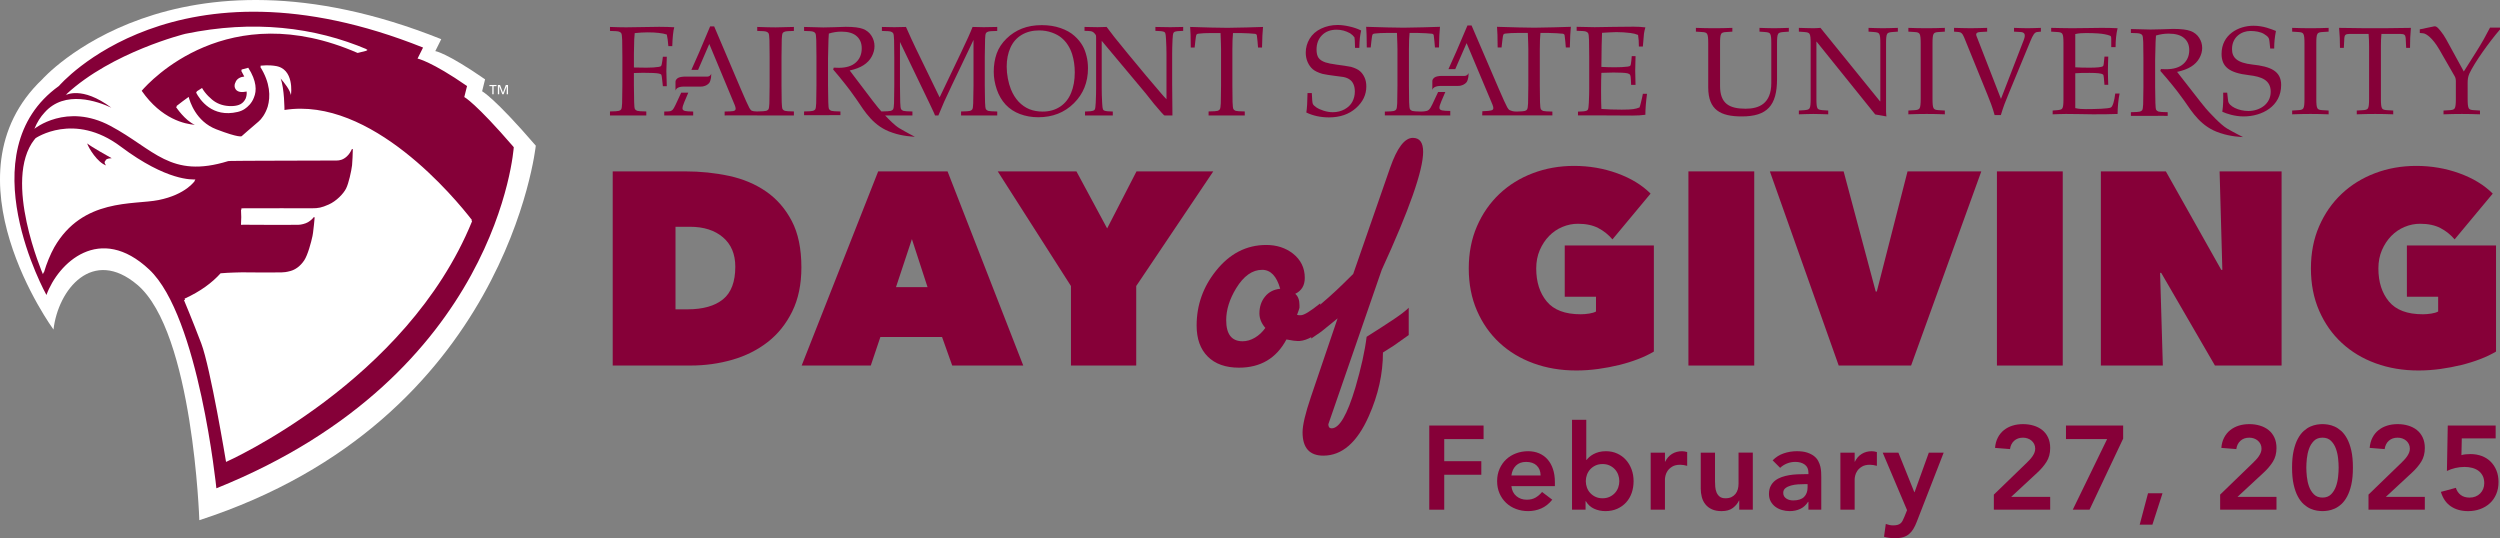 <?xml version="1.0" encoding="UTF-8"?>
<svg id="Layer_1" data-name="Layer 1" xmlns="http://www.w3.org/2000/svg" viewBox="0 0 583.064 125.527">
  <rect x="0" y="0" width="583.064" height="125.527" fill="#808080" stroke="none"/>
  <defs>
    <style>
      .cls-1 {
        fill: #860038;
      }

      .cls-2 {
        fill: #72253d;
      }

      .cls-3 {
        fill: #850038;
      }

      .cls-4 {
        fill: #fff;
      }
    </style>
  </defs>
  <g>
    <path class="cls-4" d="M12.478,76.863s-26.247-35.888-2.608-58.381c0,0,30.437-34.391,93.042-9.347l-1.389,2.781s2.569.327,11.611,6.588l-.692,2.784s2.781,1.388,12.519,12.687c0,0-6.695,64.047-78.471,87.348,0,0-1.421-43.871-14.46-54.904-10.445-8.837-18.478,1.073-19.551,10.445"/>
    <g>
      <path class="cls-3" d="M26.048,36.901c-1.281-.71-4.711-2.636-5.7-3.441-.007-.005-.009-.004-.016-.009.338,1.104,2.391,4.436,4.414,5.134-.278-.333-.524-.789-.154-1.092.057-.306.425-.557,1.456-.591Z"/>
      <path class="cls-3" d="M108.284,22.632l.642-2.566c-8.335-5.769-11.543-6.408-11.543-6.408l1.285-2.566C40.961-11.989,13.75,20.048,13.75,20.048c-21.514,15.407-2.921,48.748-2.921,48.748,2.72-7.481,12.44-16.789,23.997-5.91,11.561,10.879,15.64,50.997,15.64,50.997,65.959-26.519,69.357-79.558,69.357-79.558-8.974-10.409-11.539-11.693-11.539-11.693ZM12.66,57.67c-.933,1.689-1.756,3.652-2.433,5.939,0,0-.034-.081-.051-.121-.051.165-.115.302-.165.47,0,0-9.469-21.894-1.97-31.439,0,0,.038-.026.09-.059.05-.067.082-.146.133-.212,0,0,8.995-6.236,19.874,1.923,10.879,8.163,16.767,7.679,17.449,7.679,0,0-.091.124-.229.294.037,0,.083-.002.107-.002,0,0-2.067,3.233-8.497,4.517-5.821,1.166-17.692-.498-24.308,11.01ZM52.72,107.731s-3.627-21.962-5.784-27.642c-2.16-5.683-4.019-10.072-4.019-10.072.083-.038.151-.081.233-.119-.064-.152-.103-.246-.103-.246,3.678-1.669,6.405-3.696,8.4-5.913,1.859-.176,4.973-.223,4.973-.223,0,0,6.964.072,9.325.007.474-.014,1.008-.047,1.995-.319,1.105-.301,2.282-1.091,3.215-2.49.818-1.227,1.615-4.205,1.923-5.658.042-.195.082-.468.123-.738.156-1.133.296-2.611.375-3.536.011-.14-.169-.201-.248-.086l-.007.011c-.186.269-.667.739-1.263,1.098-.639.384-1.665.61-2.246.621-3.168.054-12.142-.011-12.662-.011-.165,0-.431,0-.75.014.09-1.202.086-2.382.007-3.52.037-.002.068-.002.105-.004-.006-.101-.004-.207-.011-.308.226-.011.445-.018.639-.022,3.947-.029,14.223,0,15.78,0s2.235-.129,3.947-.879c1.765-.782,3.427-2.494,4.051-3.742.608-1.216,1.216-4.022,1.39-5.405.096-.961.15-2.647.174-3.684.004-.136-.183-.176-.241-.05,0,.004-.004.011-.004.014-.215.488-.578,1.127-1.13,1.636-.908.84-1.747.969-2.408.972-5.361.032-23.466.043-24.664.101-.169.011-.552.022-.621.036-13.498,4.176-17.244-2.763-27.47-8.217-10.226-5.454-17.725.682-17.725.682.648-1.58,1.45-2.81,2.349-3.771,4.725-5.39,12.449-2.625,15.602-1.152-6.922-5.175-10.678-2.917-10.678-2.917.122-.113.256-.216.38-.328-.115.052-.179.088-.179.088,10.653-9.86,27.714-14.072,27.714-14.072,15.863-3.287,30.133-1.604,42.511,3.674l-.351.087c.109.046.224.081.332.127l-2.296.574c-30.285-13.213-48.456,6.609-50.359,8.823,4.629,6.658,10.161,7.769,12.393,7.936-2.311-1.012-4.387-4.147-4.387-4.147.069-.055.133-.097.201-.151-.026-.038-.068-.099-.068-.099.969-.768,1.909-1.468,2.82-2.117.255,1.026,1.658,5.719,6.433,7.556,5.375,2.067,5.913,1.618,5.913,1.618,0,0,2.451-2.171,3.965-3.434.631-.525,1.566-1.731,2.116-3.452.676-2.339.621-5.569-1.765-9.344.077-.008.131-.006.205-.012-.044-.072-.077-.141-.122-.213,1.991-.194,3.147.018,3.384.05,4.582.571,3.739,6.627,3.739,6.627,0-.04-.023-.092-.027-.134-.017.231-.035.377-.035.377,0-1.084-1.572-3.023-2.366-3.933.896,2.309.899,7.346.899,7.346,20.226-3.204,39.899,20.724,43.706,25.644-.023.056-.049.109-.072.165.037.048.083.106.118.15-15.271,37.481-57.377,56.124-57.377,56.124ZM45.849,21.332c.431-.28.854-.553,1.274-.811.674,1.256,2.121,2.67,3.132,3.28,1.223.736,2.691,1.023,4.119.926.613-.043,1.238-.158,1.772-.463.512-.293.898-.756,1.152-1.288.198-.516.291-1.078.223-1.626-.9.161-1.981.269-2.547-.509-.301-.406-.341-.965-.151-1.435.02-.051.06-.085.084-.133.011-.032.002-.068.015-.1.339-.846,1.193-1.246,2.05-1.322-.248-.467-.495-.934-.743-1.398.066-.02.123-.031.188-.051-.031-.058-.062-.117-.093-.175.552-.169,1.08-.309,1.579-.427,1.991,3.12,1.987,5.371,1.329,6.927-.482,1.332-1.44,2.199-2.153,2.681-.495.337-1.055.56-1.64.699-5.953,1.41-8.816-2.813-9.716-4.535.065-.043.127-.08.192-.122-.019-.036-.05-.083-.068-.117ZM56.166,17.409c-.039.018-.083.032-.122.05-.018-.029-.032-.057-.047-.086l.169.036ZM56.092,17.145l.169.036c-.039.018-.083.032-.122.05-.018-.029-.032-.057-.047-.086Z"/>
      <path class="cls-2" d="M56.092,17.145c.014.029.029.057.047.086.039-.018.083-.032.122-.05l-.169-.036Z"/>
      <path class="cls-2" d="M56.044,17.459c.039-.018.083-.032.122-.05l-.169-.036c.014.029.029.057.047.086Z"/>
      <polygon class="cls-4" points="114.818 21.983 115.126 21.983 115.126 20.092 115.801 20.092 115.801 19.819 114.143 19.819 114.143 20.092 114.818 20.092 114.818 21.983"/>
      <polygon class="cls-4" points="116.427 20.112 116.43 20.112 117.148 21.984 117.453 21.984 118.167 20.112 118.174 20.112 118.174 21.984 118.483 21.984 118.483 19.821 117.973 19.821 117.306 21.618 116.628 19.821 116.115 19.821 116.115 21.984 116.427 21.984 116.427 20.112"/>
    </g>
  </g>
  <g>
    <path class="cls-1" d="M317.148,16.567c-.443-.379-1.125-.703-2.046-.975-.982-.184-2.086-.356-3.311-.51-1.227-.165-2.108-.341-2.648-.525-.784-.271-1.33-.631-1.634-1.078-.305-.455-.456-1.099-.456-1.923,0-1.37.421-2.481,1.263-3.337.857-.863,1.994-1.295,3.417-1.295,1.099,0,2.153.282,3.162.844.422.283.755.597,1,.947.06.136.103.951.135,2.447h.998c.033-1.03.074-1.808.132-2.33.061-.536.16-1.109.295-1.72-.852-.419-1.776-.733-2.764-.946-.984-.224-1.89-.338-2.726-.338-1.383.001-2.667.283-3.853.846-1.177.564-2.072,1.354-2.679,2.374-.6,1.009-.898,2.088-.898,3.234,0,.788.147,1.52.441,2.201.304.679.697,1.228,1.178,1.646.479.419,1.229.783,2.252,1.092.765.165,1.69.317,2.781.452,1.089.135,1.813.232,2.177.292.58.115,1.065.32,1.458.611.391.282.68.656.867,1.122.196.465.295,1.02.295,1.66,0,.837-.192,1.623-.573,2.36-.385.729-.993,1.319-1.825,1.777-.834.447-1.747.671-2.739.671-.676,0-1.376-.112-2.103-.335-.727-.232-1.304-.496-1.737-.786-.433-.292-.707-.565-.824-.817-.108-.261-.187-1.101-.235-2.519h-1c-.03,2.088-.125,3.598-.28,4.53,1.578.757,3.338,1.138,5.28,1.138,2.573-.002,4.664-.719,6.286-2.159,1.618-1.435,2.426-3.12,2.426-5.055,0-.814-.143-1.526-.426-2.126-.285-.611-.647-1.102-1.089-1.471Z"/>
    <path class="cls-1" d="M357.886,6.458c-.618,0-1.853-.021-3.709-.061-2.286-.057-3.961-.105-5.034-.144.089.894.138,2.502.149,4.822h.913l.161-1.473c.089-.892.186-1.422.296-1.587.067-.097.218-.16.454-.189.746-.097,1.752-.147,3.019-.147h2.192l.088,2.462c.019.486.03.933.03,1.341v8.494c-.039,2.554-.06,3.933-.06,4.137-.029.748-.107,1.219-.233,1.413-.09.147-.261.263-.516.351-.247.075-.924.122-2.011.143-.773-.011-1.271-.21-1.496-.317-.215-.106-.418-.33-.604-.671-.333-.604-1.012-2.09-2.032-4.462l-6.287-14.624h-.959c-1.315,3.12-2.175,5.134-2.577,6.037l-1.857,4.144h1.587l2.648-6.069,6.031,14.333c.139.34.206.616.206.83,0,.136-.044.253-.133.35-.078.088-.235.156-.47.204-.236.048-.86.149-1.959.168l-.04.978s6.178-.034,7.839-.002v.002c2.205,0,6.861.015,8.534,0l-.004-.898c-1.168-.021-1.879-.069-2.134-.147-.246-.088-.426-.219-.546-.393-.105-.175-.176-.722-.204-1.645-.03-1.254-.045-2.54-.045-3.862v-8.524c0-1.582.049-2.839.146-3.773h1.796c.49,0,1.158.026,2.001.074.844.048,1.335.088,1.471.115.109.03.189.069.237.117.059.05.104.133.132.247.032.117.084.598.163,1.443l.118,1.399h.94c.039-2.128.12-3.734.236-4.822-.803.039-2.082.078-3.838.117-2.425.059-3.97.089-4.637.089Z"/>
    <path class="cls-1" d="M382.726,23.838c-.116.514-.237.922-.35,1.223-.455.185-.943.316-1.475.393-.531.077-1.416.118-2.663.118-1.756,0-3.338-.053-4.753-.162-.048-.93-.074-2.296-.074-4.092,0-1.912.026-3.357.074-4.327,1.207-.048,2.139-.075,2.797-.075,1.607,0,2.693.06,3.252.175.315.07.525.192.632.364.119.176.187.624.207,1.344l.045.989h1.029l-.074-3.395.074-3.028v-.277h-.883l-.088,1.018c-.071.681-.148,1.08-.238,1.195-.088.117-.289.194-.601.233-.826.108-1.822.16-2.99.16-.958,0-2.014-.029-3.163-.088l.059-4.923c.02-.943.049-1.953.092-3.03.349-.031.932-.063,1.749-.102.811-.04,1.337-.06,1.574-.06,1.099,0,2.196.069,3.295.205.647.077,1.243.229,1.783.451.135.814.199,1.719.192,2.71h.928c.153-1.931.241-2.942.262-3.03.059-.408.166-.889.323-1.443-.861-.106-1.781-.16-2.751-.16-.96,0-2.509.016-4.635.045l-4.444.072-4.196-.087v.933c1.171.019,1.875.071,2.122.159.253.079.434.205.544.378.117.165.193.71.219,1.631.03,1.265.045,2.557.045,3.877v7.445c0,.933-.029,2.039-.089,3.321-.039.826-.107,1.335-.208,1.529-.058.127-.156.221-.294.277-.321.146-1,.224-2.028.233v.875c2.391-.024,12.641.044,12.641.044,1.206,0,2.231-.064,3.075-.189,0-1.291.126-2.918.385-4.881h-.97c-.073.437-.215,1.088-.43,1.952Z"/>
    <path class="cls-1" d="M155.413,16.54l.102-3.312h-.916l-.116.9c-.097.708-.19,1.118-.276,1.234-.077.107-.257.186-.537.233-.736.126-1.719.189-2.95.189-.832,0-1.79-.015-2.875-.044v-3.225c.039-1.956.063-3.064.072-3.326.019-.455.058-.944.116-1.466,1.047-.117,2.058-.176,3.036-.176s1.834.044,2.571.132c.745.077,1.37.202,1.874.376.153.631.275,1.531.363,2.703h.915c.068-2.111.222-3.579.465-4.402-.475-.037-1.008-.063-1.598-.072-.581-.02-1.225-.029-1.932-.029-.658,0-1.928.021-3.805.058-1.879.039-3.181.059-3.908.059-1.027,0-2.277-.031-3.747-.088v.929c1.153.02,1.849.072,2.092.16.251.078.429.203.537.377.116.165.189.707.218,1.627.028,1.26.042,2.547.042,3.863v6.726c-.029,2.546-.048,3.921-.058,4.124-.029.748-.101,1.216-.219,1.41-.096.143-.27.263-.521.35-.253.077-.949.126-2.092.144v.929c2.115-.002,7.25-.002,8.469,0v-.929c-1.143-.018-1.84-.067-2.092-.144-.253-.087-.435-.218-.553-.393-.106-.173-.168-.72-.187-1.641-.04-1.248-.058-2.532-.058-3.849v-2.936c.726-.037,1.433-.057,2.121-.057,1.946,0,3.197.062,3.747.189.291.067.475.169.553.305.047.078.125.642.233,1.699l.101.93h.916l-.102-3.557Z"/>
    <path class="cls-1" d="M176.605,6.283v.929c1.152.02,1.849.072,2.092.16.251.079.43.202.538.377.116.166.189.707.218,1.627.028,1.26.043,2.546.043,3.864v6.725c-.028,2.546-.048,3.921-.057,4.125-.03.747-.103,1.215-.219,1.409-.096.145-.272.262-.523.35-.252.078-.948.126-2.092.144v.006c-.607-.019-1.046-.069-1.24-.161-.213-.105-.411-.329-.596-.668-.329-.601-.996-2.082-2.004-4.445l-6.201-14.568h-.945c-1.297,3.106-2.145,5.113-2.541,6.013l-1.832,4.13h1.564l2.613-6.047,5.948,14.278c.136.339.202.615.202.826,0,.136-.042.252-.13.35-.077.088-.231.154-.464.202-.232.05-.891.083-1.975.102v.91s5.755-.026,7.601-.003v.004s6.513,0,8.556,0v-.93c-1.153-.018-1.855-.066-2.106-.144-.243-.088-.422-.218-.538-.393-.107-.173-.174-.719-.203-1.64-.029-1.25-.045-2.534-.045-3.85v-6.725c.03-2.556.049-3.932.058-4.125.029-.745.102-1.215.219-1.409.096-.144.266-.254.509-.334.251-.089.953-.141,2.106-.16v-.929c-1.879.067-3.303.102-4.272.102-1.006,0-2.435-.034-4.284-.102Z"/>
    <path class="cls-1" d="M229.938,25.457c-.107-.173-.175-.72-.204-1.641-.041-1.248-.058-2.532-.058-3.849v-6.726c.037-2.555.062-3.931.072-4.124.018-.746.092-1.215.217-1.408.097-.146.266-.257.509-.335.252-.089.953-.141,2.106-.16v-.929c-1.453.04-2.503.057-3.151.057-.708,0-1.574-.018-2.6-.057-.456,1.201-1.362,3.214-2.717,6.042l-4.968,10.387-5.504-11.33c-.708-1.463-1.487-3.162-2.34-5.098-.861.04-1.763.057-2.701.057-.929,0-1.903-.018-2.919-.057v.929c1.151.02,1.85.072,2.091.16.252.078.429.203.538.377.116.165.189.707.217,1.627.029,1.26.045,2.547.045,3.863v6.726c-.031,2.546-.049,3.921-.058,4.124-.03.748-.103,1.216-.218,1.41-.096.143-.272.263-.524.35-.246.075-.926.123-2.192.143-.109-.12-.187-.206-.2-.217-.174-.154-.783-.905-1.83-2.251l-3.66-4.823c-.901-1.172-1.472-1.927-1.715-2.266,1.327-.29,2.402-.703,3.225-1.235.833-.532,1.468-1.201,1.904-2.005.435-.804.653-1.612.653-2.426,0-.87-.232-1.673-.696-2.412-.466-.744-1.125-1.281-1.976-1.611-.844-.328-2.19-.495-4.039-.495-.242,0-1.118.031-2.628.088-1.162.04-2.02.058-2.572.058l-2.788-.072c-.775-.019-1.35-.035-1.728-.044v.929c1.152.02,1.848.072,2.092.16.251.078.43.203.536.377.116.166.189.707.218,1.628.029,1.259.044,2.545.044,3.862v6.726c-.031,2.546-.048,3.921-.059,4.124-.029.748-.102,1.216-.217,1.41-.098.143-.271.262-.523.348-.252.079-.951.128-2.092.146v.874c2.16,0,3.725,0,4.661,0,1.153,0,2.448-.035,3.821-.012v-.861c-1.142-.018-1.84-.066-2.09-.146-.253-.086-.436-.217-.552-.392-.108-.173-.171-.719-.19-1.641-.038-1.25-.058-2.532-.058-3.849v-6.45c.058-2.681.093-4.09.102-4.226.019-.455.047-.944.088-1.468.959-.299,1.937-.449,2.934-.449,1.588,0,2.775.354,3.559,1.06.784.697,1.176,1.642,1.176,2.832,0,1.367-.454,2.464-1.365,3.297-.912.833-2.247,1.248-4.009,1.248-.261,0-.644-.014-1.148-.043l-.145.435c.919,1.058,1.889,2.234,2.905,3.531.63.784,1.356,1.763,2.179,2.934.167.238.327.464.483.685,1.774,2.603,3.824,6.159,8.252,7.584.013.004.025.009.037.013.01.004.018.008.027.011h-.001c2.344.819,4.695.894,5.175.932,0,0-2.025-1.041-3.644-2.008-.989-.591-2.354-1.963-3.29-2.961h6.363v-.929c-1.153-.018-1.854-.067-2.106-.144-.243-.087-.421-.218-.538-.393-.106-.173-.175-.72-.202-1.641-.04-1.248-.058-2.532-.058-3.849v-10.182l6.941,14.423.989,2.107c.106.223.123.241.25.607h.78c.647-1.577,1.019-2.452,1.338-3.178.445-.998,1.061-2.315,1.846-3.952l5.01-10.486v10.661c-.039,2.546-.063,3.921-.072,4.124-.021.748-.092,1.216-.218,1.41-.088.143-.257.263-.508.35-.253.077-.953.126-2.106.144v.929c1.957-.002,6.621-.002,8.438,0v-.929c-1.153-.018-1.854-.067-2.106-.144-.243-.087-.421-.218-.537-.393Z"/>
    <path class="cls-1" d="M253.407,13.081c-.214-.891-.505-1.667-.872-2.324-.484-.882-1.147-1.689-1.991-2.425-.833-.746-1.902-1.341-3.21-1.789-1.308-.454-2.758-.681-4.357-.681-1.735,0-3.274.267-4.619.797-1.346.526-2.552,1.304-3.616,2.34-1.065,1.036-1.832,2.202-2.297,3.5-.454,1.298-.681,2.711-.681,4.242,0,1.355.236,2.73.711,4.125.476,1.383,1.168,2.567,2.076,3.545.913.968,2.026,1.699,3.342,2.192,1.318.494,2.736.74,4.256.74,3.341,0,6.105-1.084,8.294-3.254,2.197-2.169,3.299-4.884,3.299-8.15,0-1.017-.113-1.969-.334-2.86ZM249.804,21.68c-.561,1.375-1.418,2.444-2.57,3.209-1.153.755-2.509,1.134-4.067,1.134-1.123,0-2.149-.185-3.081-.552-.919-.377-1.757-.96-2.511-1.743-.745-.795-1.352-1.773-1.817-2.933-.28-.688-.512-1.507-.696-2.456-.184-.95-.276-1.884-.276-2.803,0-1.646.29-3.119.872-4.417.591-1.308,1.466-2.305,2.629-2.993,1.161-.687,2.512-1.03,4.053-1.03,1.065.002,2.059.166,2.978.494.92.329,1.666.736,2.237,1.22.582.477,1.079,1.036,1.494,1.684.419.641.752,1.357,1.003,2.151.407,1.299.61,2.717.61,4.256,0,1.8-.285,3.393-.857,4.779Z"/>
    <path class="cls-1" d="M269.468,6.283v.914c1.007.011,1.671.085,1.99.219.137.058.238.151.305.277.087.193.149.692.188,1.495.068,1.279.103,2.392.103,3.34v10.62c-.369-.367-.823-.872-1.365-1.512-.853-.969-1.982-2.296-3.385-3.98l-4.385-5.286-3.007-3.704c-.389-.513-.994-1.309-1.817-2.382-.696.04-1.398.057-2.106.057-.417,0-1.434-.018-3.05-.057v.914c.784.011,1.288.04,1.511.088.232.04.436.137.61.291.27.242.444.451.522.624.04.097.059.304.059.624v11.838c0,.93-.03,2.035-.088,3.314-.039.823-.106,1.331-.204,1.524-.058.127-.157.219-.29.276-.321.146-.989.224-2.005.235v.913c1.33,0,5.668-.002,6.479,0v-.913c-1.007-.011-1.671-.083-1.99-.22-.135-.057-.238-.153-.304-.29-.088-.184-.152-.678-.189-1.481-.068-1.286-.102-2.406-.102-3.357v-11.14l10.298,12.305,1.875,2.367c.378.464.967,1.153,1.773,2.062.3.34.484.532.55.583.048.037.103.067.161.085h1.838c-.049-3.862-.066-5.994-.066-7.407v-6.989c0-.918.029-2.018.088-3.296.037-.833.105-1.341.204-1.523.058-.136.153-.234.289-.292.318-.134.981-.209,1.99-.219v-.914c-.901.04-1.902.057-3.008.057-1.171,0-2.328-.018-3.471-.057Z"/>
    <path class="cls-1" d="M286.202,6.487c-.61,0-1.831-.019-3.661-.058-2.256-.057-3.912-.105-4.968-.145.088.891.136,2.493.145,4.807h.901l.16-1.466c.088-.891.184-1.419.291-1.584.066-.097.216-.16.45-.189.735-.095,1.727-.144,2.976-.144h2.166l.086,2.454c.022.483.03.928.03,1.335v8.469c-.04,2.546-.058,3.921-.058,4.124-.03.748-.106,1.216-.231,1.41-.088.143-.259.263-.51.35-.251.078-.953.126-2.105.144v.929c2.514-.002,6.788-.002,8.438,0v-.929c-1.153-.018-1.854-.066-2.106-.144-.242-.087-.42-.218-.537-.393-.106-.173-.175-.719-.205-1.641-.029-1.25-.043-2.533-.043-3.849v-8.499c0-1.577.047-2.83.146-3.759h1.772c.484,0,1.142.022,1.975.072.834.047,1.315.086,1.453.115.107.03.184.07.232.119.059.046.103.131.131.244.032.118.082.596.162,1.439l.114,1.394h.931c.037-2.12.116-3.722.232-4.807-.795.04-2.058.076-3.791.115-2.394.059-3.917.088-4.576.088Z"/>
    <path class="cls-1" d="M165.529,17.677c-.231.17-.445.196-.611.196-1.358.008-5.092-.012-5.396,0-.327.014-1.159.088-1.523.394-.281.235-.456.504-.456.8-.001.518,0,2.057,0,2.057,0,0,.015-.067.08-.195.066-.125.081-.133.186-.249.106-.117.269-.218.504-.306.397-.147.832-.177,1.116-.179,1.003-.006,3.614,0,4.01,0s.567-.026,1.003-.179c.449-.159.871-.508,1.029-.759.158-.254.317-.846.357-1.12.04-.274.053-.961.053-.961,0,0-.015.072-.068.17-.054.097-.146.227-.285.331Z"/>
    <path class="cls-1" d="M159.288,25.621c-.078-.087-.117-.196-.117-.334,0-.309.14-.799.422-1.466l.938-2.215h-1.655c-.733,1.595-1.175,2.55-1.317,2.839-.301.63-.532,1.022-.698,1.176-.156.145-.329.246-.523.305-.184.05-.658.079-1.422.088v.908c1.104,0,5.124.002,6.753,0v-.908c-.901-.009-1.53-.053-1.888-.131-.223-.048-.388-.135-.493-.262Z"/>
    <path class="cls-1" d="M342.155,17.509c-.235.171-.451.198-.62.198-1.378.008-5.164-.011-5.472,0-.331.014-1.173.09-1.545.396-.283.237-.461.506-.461.802-.002.519,0,2.066,0,2.066,0,0,.014-.067.081-.194.066-.128.081-.134.189-.251.107-.117.272-.218.51-.306.403-.15.844-.179,1.133-.18,1.016-.006,3.666,0,4.067,0s.575-.027,1.016-.18c.454-.16.883-.51,1.043-.764.161-.253.322-.847.362-1.123.041-.275.054-.965.054-.965,0,0-.015.072-.068.169-.055.1-.148.229-.289.332Z"/>
    <path class="cls-1" d="M335.826,25.484c-.078-.088-.119-.198-.119-.335,0-.312.144-.801.428-1.473l.951-2.221h-1.679c-.745,1.601-1.192,2.559-1.336,2.85-.304.631-.539,1.024-.706,1.179-.157.147-.329.303-.526.361-.186.05-.671.165-1.442.175-1.082-.022-1.756-.068-2.003-.143-.244-.088-.426-.219-.544-.393-.105-.175-.176-.722-.205-1.645-.029-1.254-.044-2.54-.044-3.862v-8.524c0-1.582.048-2.839.148-3.773h1.796c.488,0,1.156.026,1.999.074.845.048,1.337.088,1.474.115.106.03.184.069.234.117.059.05.103.133.134.247.028.117.081.598.16,1.443l.119,1.399h.942c.039-2.128.117-3.734.233-4.822-.802.039-2.084.078-3.839.117-2.423.059-3.97.089-4.637.089-.618,0-1.854-.021-3.708-.061-2.286-.057-3.965-.105-5.033-.144.088.894.136,2.502.146,4.822h.914l.162-1.473c.088-.892.186-1.422.294-1.587.068-.097.219-.16.455-.189.746-.097,1.753-.147,3.017-.147h2.194l.089,2.462c.018.486.029.933.029,1.341v8.494c-.041,2.554-.06,3.933-.06,4.137-.03.748-.107,1.219-.235,1.413-.089.147-.26.263-.515.351-.255.078-.966.126-2.135.147v.89h8.414v.01c1.048-.009,5.188-.009,6.847,0v-1.046c-.912-.009-1.551-.053-1.914-.132-.226-.047-.392-.135-.5-.262Z"/>
    <path class="cls-1" d="M515.048,25.955c-.176-.15-.794-.89-1.852-2.215l-3.706-4.745c-.911-1.154-1.491-1.897-1.737-2.228,1.341-.289,2.431-.692,3.265-1.219.842-.524,1.486-1.181,1.929-1.972.438-.788.66-1.584.66-2.386,0-.855-.235-1.646-.706-2.373-.473-.735-1.138-1.261-2.004-1.584-.85-.326-2.212-.489-4.083-.489-.248,0-1.136.029-2.664.088-1.176.04-2.041.056-2.6.056l-2.824-.072c-.783-.019-1.368-.032-1.747-.043v.914c1.165.019,1.87.069,2.113.158.259.078.438.2.548.374.115.16.187.695.219,1.601.029,1.237.045,2.504.045,3.802v6.618c-.032,2.504-.048,3.858-.061,4.059-.029.732-.104,1.194-.219,1.387-.096.139-.273.257-.532.345-.254.075-.959.12-2.113.139v.86h4.716c1.168,0,2.477-.035,3.869-.011v-.85c-1.157-.019-1.862-.064-2.119-.139-.251-.088-.438-.216-.558-.39-.107-.171-.168-.708-.19-1.614-.04-1.226-.059-2.493-.059-3.786v-6.346c.059-2.643.093-4.029.104-4.16.016-.449.048-.93.088-1.445.97-.294,1.959-.444,2.968-.444,1.609.003,2.806.35,3.599,1.045.799.684,1.194,1.617,1.194,2.787,0,1.344-.462,2.426-1.387,3.244-.917.82-2.268,1.229-4.053,1.229-.265,0-.652-.013-1.16-.04l-.15.425c.93,1.042,1.913,2.202,2.942,3.476.639.772,1.371,1.734,2.204,2.888.168.233.329.454.489.673,1.796,2.562,3.872,6.06,8.35,7.463.011.005.027.008.04.013.008.002.016.008.027.008,2.373.807,4.751.882,5.237.917,0,0-2.049-1.021-3.687-1.975-1.638-.951-4.31-3.976-4.398-4.043Z"/>
    <path class="cls-1" d="M410.357,6.5v.879l1.277.088c.7.059,1.047.144,1.214.438.207.315.263,1.069.263,2.175v9.274c0,4.815-2.846,6.001-5.977,6.001-3.825,0-5.973-1.186-5.973-5.306v-9.969c0-1.106.055-1.86.255-2.175.174-.294.529-.409,1.221-.438l1.392-.088v-.879c-1.507.054-2.868.083-4.206.083-1.421,0-2.783-.029-4.296-.083v.879l1.392.088c.7.029,1.047.144,1.221.438.203.315.262,1.069.262,2.175v10.29c0,5.306,2.902,6.784,7.834,6.784,5.86,0,8.214-2.493,8.214-8.697v-8.377c0-1.106.056-1.86.259-2.175.176-.294.52-.379,1.218-.438l1.274-.088v-.879c-1.274.027-2.316.083-3.481.083-1.039,0-2.203-.056-3.364-.083Z"/>
    <path class="cls-1" d="M435.789,6.5v.879l1.269.088c.697.059,1.047.144,1.224.438.206.315.259,1.069.259,2.175v13.539h-.088l-13.87-17.119c-.52.027-1.041.083-1.56.083-1.05,0-2.207-.056-3.484-.083v.879l1.277.088c.692.059,1.042.144,1.216.438.204.315.259,1.069.259,2.175v13.007c0,1.098-.055,1.852-.259,2.172-.174.289-.524.377-1.216.436l-1.277.086v.882c1.159-.029,2.319-.086,3.369-.086,1.156,0,2.196.056,3.48.086v-.882l-1.284-.086c-.692-.059-1.041-.147-1.216-.436-.2-.321-.256-1.074-.256-2.172v-13.362h.056l13.661,16.969,2.611.46c-.024-.345-.083-.724-.083-1.069V10.081c0-1.106.059-1.86.258-2.175.175-.294.525-.379,1.225-.438l1.269-.088v-.879c-1.269.027-2.319.083-3.476.083-1.047,0-2.208-.056-3.364-.083Z"/>
    <path class="cls-1" d="M445.079,6.5v.879l1.395.088c.698.029,1.039.144,1.219.438.198.315.262,1.069.262,2.172v13.009c0,1.098-.064,1.852-.262,2.172-.179.289-.521.404-1.219.436l-1.395.086v.882c1.508-.056,2.875-.086,4.291-.086,1.341,0,2.701.029,4.216.086v-.882l-1.397-.086c-.697-.032-1.047-.147-1.216-.436-.208-.321-.262-1.074-.262-2.172v-13.009c0-1.104.053-1.857.262-2.172.168-.294.518-.409,1.216-.438l1.397-.088v-.879c-1.515.054-2.875.083-4.216.083-1.416,0-2.783-.029-4.291-.083Z"/>
    <path class="cls-1" d="M469.721,6.5v.879l1.508.088c.753.059,1.368.321.753,1.886l-5.306,13.712-5.718-14.701c-.262-.697.321-.868.876-.898l1.619-.088v-.879c-1.276.027-2.552.083-3.858.083s-2.578-.056-3.864-.083v.879l1.05.088c.492.029.9.262,1.277,1.192l5.449,13.397c.584,1.416,1.225,3.07,1.685,4.783h1.458c.514-1.769,1.156-3.42,1.853-5.074l5.05-12.208c.58-1.392.956-2.031,1.568-2.089l.866-.088v-.879c-1.041.027-2.057.083-3.132.083s-2.087-.056-3.135-.083Z"/>
    <path class="cls-1" d="M492.308,25.07c-.521.286-3.492.377-5.865.377-.78,0-1.622-.032-2.437-.235v-8.123c.903-.088,1.972-.088,3.359-.088,1.763,0,2.749.115,3.075.35.144.086.198.345.226.727l.151,1.707h.882c-.031-1.042-.083-2.143-.083-3.22s.052-2.175.083-3.367h-.882l-.151,1.507c-.028.377-.081.641-.226.759-.326.2-1.312.321-3.075.321-1.387,0-2.429-.032-3.359-.088v-7.751c.815-.2,1.657-.233,2.437-.233,1.86,0,4.142.032,5.691.617.232.083.262.401.262.778v1.884h1.01c0-1.48.147-3.126.468-4.409-1.133-.056-2.437-.083-3.759-.083-1.651,0-4.307.083-6.832.083-1.658,0-3.303-.056-4.9-.083v.879l1.391.088c.699.029,1.043.144,1.218.438.204.315.258,1.069.258,2.167v13.015c0,1.098-.053,1.852-.258,2.172-.175.289-.52.377-1.218.436l-1.043.086v.882c1.043-.024,1.997-.086,3.103-.086,1.802,0,4.088.061,6.318.086,2.145.032,4.446-.056,5.723-.086,0-1.566.176-3.367.465-4.761h-1.013c-.207,1.739-.585,3.019-1.018,3.254Z"/>
    <path class="cls-1" d="M525.351,15.058c-3.626-.406-4.788-1.622-4.788-3.599,0-2.867,2.261-4.235,4.291-4.235,1.135,0,2.354.2,3.166.692,1.074.676,1.194.959,1.275,1.745l.176,1.654h.93c0-1.363.115-2.608.406-4.091-1.189-.465-2.931-1.218-5.256-1.218-3.481,0-7.425,2.057-7.425,6.557,0,3.017,1.801,4.438,6.351,4.962,2.969.347,5.111,1.13,5.111,3.882,0,2.875-2.584,4.478-5.2,4.478-2.287,0-4.585-1.106-4.729-2.33l-.224-1.94h-.932c.032,1.363.032,2.934-.206,4.441.959.462,2.931,1.098,4.967,1.098,4.323,0,8.761-2.375,8.761-7.337,0-3.308-2.581-4.326-6.675-4.759Z"/>
    <path class="cls-1" d="M534.59,6.5v.879l1.395.088c.697.029,1.042.144,1.213.438.206.315.265,1.069.265,2.172v13.009c0,1.098-.059,1.852-.265,2.172-.171.289-.516.404-1.213.436l-1.395.086v.882c1.51-.056,2.872-.086,4.294-.086,1.339,0,2.699.029,4.211.086v-.882l-1.4-.086c-.692-.032-1.042-.147-1.21-.436-.208-.321-.262-1.074-.262-2.172v-13.009c0-1.104.053-1.857.262-2.172.169-.294.518-.409,1.21-.438l1.4-.088v-.879c-1.512.054-2.872.083-4.211.083-1.421,0-2.784-.029-4.294-.083Z"/>
    <path class="cls-1" d="M551.803,6.583c-2.084,0-4.174-.083-6.268-.083.147,1.507.208,3.105.208,4.671h.9l.115-2.295c.059-.695.289-.959,1.162-.959h4.497c.08.871.115,1.801.115,2.902v12.261c0,1.106-.059,1.86-.259,2.18-.179.289-.526.404-1.218.436l-1.395.086v.882c1.504-.059,2.872-.086,4.296-.086,1.333,0,2.696.027,4.206.086v-.882l-1.397-.086c-.689-.032-1.039-.147-1.213-.436-.206-.321-.262-1.074-.262-2.18v-12.261c0-1.101.029-2.031.12-2.902h4.489c.874,0,1.103.264,1.17.959l.112,2.295h.898c0-1.566.056-3.164.203-4.671-2.092,0-4.182.083-6.271.083h-4.208Z"/>
    <path class="cls-1" d="M577.605,11.948l-2.982,4.727-4.149-7.567c-.374-.695-.783-1.275-1.272-1.884-.505-.609-.938-1.192-1.512-1.074l-3.335.695v.844l.834.083c.724.086,2.204,1.16,3.717,3.773l3.599,6.26c.171.289.264.698.264,1.162v4.115c0,1.104-.064,1.857-.264,2.178-.174.289-.524.404-1.219.436l-1.395.086v.882c1.51-.056,2.878-.086,4.288-.086,1.339,0,2.707.029,4.216.086v-.882l-1.392-.086c-.7-.032-1.05-.147-1.221-.436-.203-.321-.264-1.074-.264-2.178v-3.738c0-.703.061-1.419.403-2.178,1.192-2.576,4.703-7.479,7.142-10.292v-.436h-2.322c-.956,1.86-1.972,3.687-3.137,5.509Z"/>
  </g>
  <g>
    <path class="cls-1" d="M142.901,85.254v-45.283h16.885c3.582,0,7.004.352,10.267,1.057,3.261.702,6.138,1.918,8.633,3.644,2.495,1.729,4.489,4.021,5.98,6.876,1.494,2.857,2.239,6.46,2.239,10.808,0,3.965-.715,7.399-2.142,10.297-1.43,2.901-3.337,5.278-5.725,7.131-2.387,1.856-5.14,3.23-8.25,4.126-3.115.896-6.355,1.343-9.723,1.343h-18.164ZM157.547,52.89v19.252h2.816c3.58,0,6.33-.776,8.25-2.326,1.918-1.552,2.878-4.09,2.878-7.619,0-2.931-.96-5.214-2.878-6.853-1.92-1.634-4.476-2.454-7.675-2.454h-3.391Z"/>
    <path class="cls-1" d="M204.813,39.971h16.18l17.654,45.283h-16.566l-2.367-6.651h-14.39l-2.237,6.651h-16.119l17.845-45.283ZM212.68,55.768l-3.71,11.194h7.356l-3.646-11.194Z"/>
    <path class="cls-1" d="M264.997,85.254h-15.223v-18.547l-17.076-26.736h18.356l7.162,13.303,6.845-13.303h17.906l-17.97,26.736v18.547Z"/>
    <path class="cls-1" d="M302.503,73.437l.396.071h.536c.694,0,2.188-.919,4.481-2.758v6.261c-.896.873-1.78,1.509-2.653,1.91-1.039.472-1.958.672-2.76.603l-.812-.071-1.662-.283c-2.336,4.387-6.028,6.58-11.074,6.58-3.112,0-5.536-.86-7.269-2.581-1.734-1.723-2.602-4.139-2.602-7.254,0-4.739,1.499-8.985,4.494-12.733,3.207-4.034,7.121-6.051,11.745-6.051,2.405,0,4.468.661,6.189,1.981,1.864,1.463,2.796,3.36,2.796,5.696,0,1.769-.743,3.008-2.229,3.715.661.564.991,1.438.991,2.617v.636c-.094.378-.283.932-.567,1.662ZM295.111,76.48c-.922-1.062-1.381-2.193-1.381-3.396,0-1.532.437-2.837,1.31-3.909s2.053-1.68,3.536-1.823c-.825-2.947-2.226-4.42-4.208-4.42-2.288,0-4.305,1.427-6.049,4.279-1.558,2.548-2.336,5.035-2.336,7.463,0,3.278,1.274,4.918,3.82,4.918.968,0,1.923-.276,2.867-.83.942-.554,1.757-1.315,2.441-2.283Z"/>
    <path class="cls-1" d="M311.96,74.251l-3.432,2.796c-.375.306-.871.659-1.483,1.06l-1.238.85v-6.156c2.924-2.382,5.433-4.611,7.535-6.685.682-.661,1.438-1.404,2.262-2.229l8.597-24.729c1.626-4.67,3.396-7.004,5.306-7.004,1.603,0,2.405,1.085,2.405,3.255,0,4.315-3.217,13.489-9.657,27.522l-12.452,36.012c0,.636.26.955.779.955,1.795,0,3.638-3.169,5.528-9.508,1.346-4.593,2.219-8.541,2.622-11.84,2.446-1.54,4.588-2.924,6.427-4.157,1.578-1.062,2.709-1.935,3.393-2.62v6.368l-3.501,2.477-2.512,1.591c0,4.953-1.098,9.894-3.291,14.824-2.712,6.153-6.248,9.233-10.612,9.233-3.23,0-4.846-1.818-4.846-5.449,0-1.675.649-4.422,1.946-8.242l6.225-18.325Z"/>
    <path class="cls-1" d="M367.624,86.405c-3.582,0-6.896-.554-9.945-1.662s-5.694-2.696-7.931-4.767c-2.239-2.066-3.998-4.573-5.278-7.514s-1.918-6.225-1.918-9.848.638-6.909,1.918-9.851,3.028-5.456,5.244-7.548c2.216-2.089,4.818-3.697,7.803-4.828,2.985-1.129,6.182-1.695,9.593-1.695,3.539,0,6.896.577,10.075,1.729,3.176,1.152,5.765,2.729,7.77,4.731l-8.891,10.68c-.937-1.108-2.045-1.992-3.324-2.653s-2.857-.991-4.734-.991c-1.236,0-2.441.245-3.613.735-1.175.49-2.206,1.192-3.102,2.109-.896.919-1.621,2.015-2.175,3.294s-.83,2.709-.83,4.287c0,3.156.82,5.725,2.461,7.706,1.642,1.984,4.274,2.975,7.9,2.975.638,0,1.3-.054,1.981-.161.682-.105,1.215-.266,1.598-.48v-3.452h-7.29v-11.96h20.786v24.752c-1.067.638-2.293,1.226-3.679,1.757-1.384.534-2.857.993-4.412,1.376-1.558.383-3.187.692-4.892.927s-3.411.352-5.117.352Z"/>
    <path class="cls-1" d="M393.783,39.971h15.35v45.283h-15.35v-45.283Z"/>
    <path class="cls-1" d="M412.777,39.971h17.204l7.484,28.015h.255l7.165-28.015h17.204l-16.374,45.283h-16.882l-16.055-45.283Z"/>
    <path class="cls-1" d="M465.733,39.971h15.35v45.283h-15.35v-45.283Z"/>
    <path class="cls-1" d="M489.974,39.971h15.159l12.92,22.962h.255l-.641-22.962h14.457v45.283h-15.542l-12.537-21.619h-.255l.638,21.619h-14.454v-45.283Z"/>
    <path class="cls-1" d="M564.037,86.405c-3.582,0-6.896-.554-9.945-1.662s-5.694-2.696-7.931-4.767c-2.239-2.066-3.998-4.573-5.278-7.514-1.279-2.941-1.918-6.225-1.918-9.848s.638-6.909,1.918-9.851c1.279-2.941,3.028-5.456,5.244-7.548,2.216-2.089,4.818-3.697,7.803-4.828,2.985-1.129,6.182-1.695,9.593-1.695,3.539,0,6.896.577,10.075,1.729,3.176,1.152,5.765,2.729,7.77,4.731l-8.891,10.68c-.937-1.108-2.045-1.992-3.324-2.653s-2.857-.991-4.734-.991c-1.236,0-2.441.245-3.613.735-1.175.49-2.206,1.192-3.102,2.109-.896.919-1.621,2.015-2.175,3.294s-.83,2.709-.83,4.287c0,3.156.82,5.725,2.461,7.706,1.642,1.984,4.274,2.975,7.9,2.975.638,0,1.3-.054,1.981-.161.682-.105,1.215-.266,1.598-.48v-3.452h-7.29v-11.96h20.786v24.752c-1.067.638-2.293,1.226-3.679,1.757-1.384.534-2.857.993-4.412,1.376-1.558.383-3.187.692-4.892.927s-3.411.352-5.117.352Z"/>
  </g>
  <g>
    <path class="cls-1" d="M333.341,99.246h12.667v3.161h-9.174v5.155h8.648v3.161h-8.648v8.15h-3.493v-19.627Z"/>
    <path class="cls-1" d="M352.496,113.383c.11.998.498,1.775,1.164,2.329.664.554,1.468.832,2.41.832.832,0,1.529-.171,2.094-.513s1.057-.771,1.483-1.289l2.382,1.803c-.776.96-1.644,1.644-2.604,2.05-.963.409-1.969.61-3.023.61-.996,0-1.941-.166-2.827-.498s-1.655-.804-2.301-1.415c-.649-.61-1.159-1.343-1.54-2.203-.378-.86-.567-1.815-.567-2.87s.189-2.009.567-2.867c.38-.86.891-1.596,1.54-2.206.646-.608,1.415-1.08,2.301-1.412.886-.334,1.831-.5,2.827-.5.924,0,1.769.163,2.538.485.766.324,1.422.792,1.969,1.402.544.608.97,1.361,1.274,2.257.306.899.457,1.928.457,3.092v.914h-10.144ZM359.313,110.889c-.018-.978-.322-1.752-.914-2.313-.592-.564-1.415-.848-2.466-.848-.998,0-1.787.289-2.369.86s-.94,1.34-1.067,2.301h6.817Z"/>
    <path class="cls-1" d="M366.634,97.915h3.327v9.343h.084c.166-.222.378-.449.636-.679.26-.232.574-.449.945-.651.368-.204.794-.37,1.274-.5.48-.128,1.034-.194,1.662-.194.945,0,1.813.181,2.607.541s1.473.855,2.038,1.483,1.003,1.369,1.318,2.216c.314.85.47,1.767.47,2.745s-.148,1.895-.442,2.745c-.296.85-.73,1.591-1.305,2.219-.572.628-1.266,1.121-2.078,1.483-.815.36-1.729.539-2.745.539-.942,0-1.821-.184-2.632-.554-.815-.37-1.46-.96-1.941-1.775h-.056v1.997h-3.161v-20.957ZM377.667,112.219c0-.516-.087-1.016-.263-1.496s-.434-.906-.776-1.274c-.342-.37-.753-.666-1.233-.889s-1.026-.332-1.634-.332-1.157.11-1.637.332-.891.518-1.233.889c-.342.368-.6.794-.776,1.274s-.263.98-.263,1.496.087,1.016.263,1.499c.176.48.434.904.776,1.274s.753.666,1.233.886c.48.222,1.026.334,1.637.334s1.154-.112,1.634-.334c.48-.22.891-.516,1.233-.886s.6-.794.776-1.274c.176-.483.263-.98.263-1.499Z"/>
    <path class="cls-1" d="M384.984,105.568h3.327v2.106h.056c.37-.776.896-1.376,1.58-1.803.682-.424,1.468-.638,2.357-.638.202,0,.401.02.595.056.194.038.393.084.595.138v3.217c-.276-.074-.549-.135-.817-.181s-.531-.069-.789-.069c-.776,0-1.402.143-1.872.429-.472.289-.832.615-1.083.986-.248.37-.414.738-.498,1.108s-.125.646-.125.832v7.124h-3.327v-13.305Z"/>
    <path class="cls-1" d="M408.799,118.873h-3.161v-2.135h-.056c-.314.666-.794,1.243-1.44,1.734-.649.488-1.524.733-2.635.733-.886,0-1.639-.143-2.26-.429-.618-.286-1.121-.674-1.509-1.164s-.666-1.049-.832-1.678-.25-1.284-.25-1.969v-8.398h3.327v6.736c0,.37.018.781.056,1.233.036.452.133.878.291,1.274.156.398.396.73.72.998s.781.403,1.374.403c.554,0,1.019-.092,1.399-.278.378-.184.692-.434.942-.748s.429-.674.541-1.08c.11-.409.166-.832.166-1.277v-7.262h3.327v13.305Z"/>
    <path class="cls-1" d="M421.77,117.042h-.082c-.48.758-1.09,1.31-1.831,1.649-.738.342-1.552.513-2.438.513-.61,0-1.205-.082-1.787-.248-.582-.169-1.1-.416-1.552-.751-.454-.332-.82-.748-1.095-1.246-.278-.5-.416-1.083-.416-1.746,0-.72.128-1.335.388-1.843.258-.508.605-.935,1.039-1.277.434-.34.937-.613,1.512-.817.572-.202,1.167-.355,1.787-.457.618-.102,1.243-.166,1.872-.194s1.22-.041,1.775-.041h.83v-.36c0-.832-.286-1.455-.858-1.872-.574-.416-1.302-.626-2.191-.626-.702,0-1.358.125-1.969.375s-1.136.587-1.58,1.011l-1.746-1.746c.74-.756,1.603-1.302,2.594-1.634.988-.334,2.009-.5,3.061-.5.942,0,1.739.107,2.385.319s1.182.485,1.609.817c.424.334.753.717.983,1.152.232.434.398.873.5,1.318.1.442.161.873.179,1.289.018.414.028.779.028,1.093v7.652h-2.995v-1.831ZM421.576,112.913h-.692c-.462,0-.98.018-1.552.054-.572.038-1.113.125-1.621.266-.508.138-.94.342-1.289.608-.352.268-.526.643-.526,1.123,0,.314.069.577.207.792.138.212.319.391.541.539s.47.255.748.319c.278.066.554.097.832.097,1.144,0,1.992-.273,2.535-.817s.817-1.289.817-2.232v-.748Z"/>
    <path class="cls-1" d="M429.228,105.568h3.327v2.106h.056c.37-.776.896-1.376,1.58-1.803.682-.424,1.468-.638,2.357-.638.202,0,.401.02.595.056.194.038.393.084.595.138v3.217c-.276-.074-.549-.135-.817-.181s-.531-.069-.789-.069c-.776,0-1.402.143-1.872.429-.472.289-.832.615-1.083.986-.248.37-.414.738-.498,1.108s-.125.646-.125.832v7.124h-3.327v-13.305Z"/>
    <path class="cls-1" d="M439.096,105.568h3.659l3.715,9.23h.054l3.327-9.23h3.465l-6.291,16.16c-.24.628-.506,1.18-.792,1.649-.286.472-.623.868-1.011,1.192s-.845.564-1.371.72c-.529.158-1.162.237-1.9.237-.868,0-1.718-.112-2.551-.334l.416-2.992c.258.092.531.171.817.235s.577.097.873.097c.406,0,.748-.036,1.026-.11.276-.074.513-.191.707-.347.194-.158.355-.36.485-.61.128-.25.268-.549.416-.901l.636-1.58-5.681-13.415Z"/>
    <path class="cls-1" d="M465.018,115.352l7.622-7.374c.222-.222.454-.457.694-.707.24-.248.457-.513.651-.789.194-.278.355-.569.485-.873.128-.306.194-.623.194-.957,0-.406-.079-.766-.235-1.08-.158-.314-.365-.582-.626-.804-.258-.222-.559-.393-.901-.513s-.705-.179-1.093-.179c-.832,0-1.517.24-2.053.72s-.858,1.126-.97,1.941l-3.493-.278c.074-.904.291-1.703.651-2.398.36-.692.827-1.269,1.402-1.731.572-.462,1.236-.815,1.994-1.055s1.58-.36,2.469-.36,1.713.115,2.479.347c.769.23,1.438.572,2.009,1.024.574.454,1.026,1.032,1.358,1.734.334.702.5,1.524.5,2.466,0,1.238-.283,2.306-.845,3.202-.564.896-1.289,1.752-2.178,2.564l-6.069,5.627h9.092v2.995h-13.139v-3.521Z"/>
    <path class="cls-1" d="M481.841,99.246h13.333v3.049l-7.844,16.579h-3.909l8.012-16.466h-9.593v-3.161Z"/>
    <path class="cls-1" d="M500.971,115.048h3.381l-2.357,7.318h-2.964l1.941-7.318Z"/>
    <path class="cls-1" d="M517.797,115.352l7.622-7.374c.222-.222.454-.457.694-.707.24-.248.457-.513.651-.789.194-.278.355-.569.485-.873.128-.306.194-.623.194-.957,0-.406-.079-.766-.235-1.08-.158-.314-.365-.582-.626-.804-.258-.222-.559-.393-.901-.513s-.705-.179-1.093-.179c-.832,0-1.517.24-2.053.72s-.858,1.126-.97,1.941l-3.493-.278c.074-.904.291-1.703.651-2.398.36-.692.827-1.269,1.402-1.731.572-.462,1.236-.815,1.994-1.055s1.58-.36,2.469-.36,1.713.115,2.479.347c.769.23,1.438.572,2.009,1.024.574.454,1.026,1.032,1.358,1.734.334.702.5,1.524.5,2.466,0,1.238-.283,2.306-.845,3.202-.564.896-1.289,1.752-2.178,2.564l-6.069,5.627h9.092v2.995h-13.139v-3.521Z"/>
    <path class="cls-1" d="M534.567,109.06c0-1.552.125-2.88.375-3.978.25-1.1.577-2.025.983-2.773s.866-1.348,1.374-1.803c.508-.452,1.024-.794,1.552-1.026.526-.23,1.034-.383,1.524-.457s.919-.11,1.289-.11c.368,0,.799.036,1.289.11.488.074.996.227,1.524.457.526.232,1.044.574,1.552,1.026.508.454.965,1.055,1.371,1.803s.735,1.672.986,2.773c.248,1.098.373,2.426.373,3.978s-.125,2.878-.373,3.978c-.25,1.098-.58,2.022-.986,2.77s-.863,1.351-1.371,1.803-1.026.794-1.552,1.026c-.529.23-1.037.383-1.524.457-.49.074-.922.11-1.289.11-.37,0-.799-.036-1.289-.11s-.998-.227-1.524-.457c-.529-.232-1.044-.574-1.552-1.026s-.968-1.055-1.374-1.803-.733-1.672-.983-2.77c-.25-1.1-.375-2.426-.375-3.978ZM537.894,109.06c0,.608.041,1.315.125,2.119s.253,1.568.513,2.288c.258.72.638,1.33,1.136,1.828.498.5,1.164.751,1.997.751s1.496-.25,1.994-.751c.5-.498.878-1.108,1.139-1.828.258-.72.429-1.483.511-2.288.084-.804.125-1.512.125-2.119s-.041-1.318-.125-2.122c-.082-.804-.253-1.565-.511-2.288-.26-.72-.638-1.33-1.139-1.828-.498-.5-1.164-.748-1.994-.748s-1.499.248-1.997.748c-.498.498-.878,1.108-1.136,1.828-.26.723-.429,1.483-.513,2.288s-.125,1.512-.125,2.122Z"/>
    <path class="cls-1" d="M552.394,115.352l7.622-7.374c.222-.222.454-.457.694-.707.24-.248.457-.513.651-.789.194-.278.355-.569.485-.873.128-.306.194-.623.194-.957,0-.406-.079-.766-.235-1.08-.158-.314-.365-.582-.626-.804-.258-.222-.559-.393-.901-.513s-.705-.179-1.093-.179c-.832,0-1.517.24-2.053.72s-.858,1.126-.97,1.941l-3.493-.278c.074-.904.291-1.703.651-2.398.36-.692.827-1.269,1.402-1.731.572-.462,1.236-.815,1.994-1.055s1.58-.36,2.469-.36,1.713.115,2.479.347c.769.23,1.438.572,2.009,1.024.574.454,1.026,1.032,1.358,1.734.334.702.5,1.524.5,2.466,0,1.238-.283,2.306-.845,3.202-.564.896-1.289,1.752-2.178,2.564l-6.069,5.627h9.092v2.995h-13.139v-3.521Z"/>
    <path class="cls-1" d="M582.053,102.241h-7.9l-.084,3.909c.258-.094.587-.158.983-.194.398-.038.774-.056,1.123-.056.96,0,1.843.153,2.648.457s1.491.743,2.066,1.318,1.021,1.256,1.343,2.05c.324.794.485,1.69.485,2.689,0,1.055-.179,2.002-.539,2.842-.36.843-.86,1.552-1.499,2.135-.636.582-1.389,1.032-2.257,1.346-.871.314-1.803.47-2.801.47-1.57,0-2.906-.368-4.006-1.108-1.1-.738-1.879-1.866-2.341-3.383l3.493-.942c.222.702.6,1.259,1.136,1.665s1.228.61,2.078.61c.5,0,.957-.084,1.374-.25.414-.166.776-.403,1.08-.707s.541-.661.707-1.067.25-.85.25-1.33c0-.684-.125-1.266-.375-1.746s-.587-.873-1.011-1.18c-.426-.304-.917-.526-1.471-.664s-1.136-.209-1.746-.209c-.72,0-1.438.084-2.147.25-.712.166-1.363.398-1.956.694l.194-10.591h11.173v2.995Z"/>
  </g>
</svg>